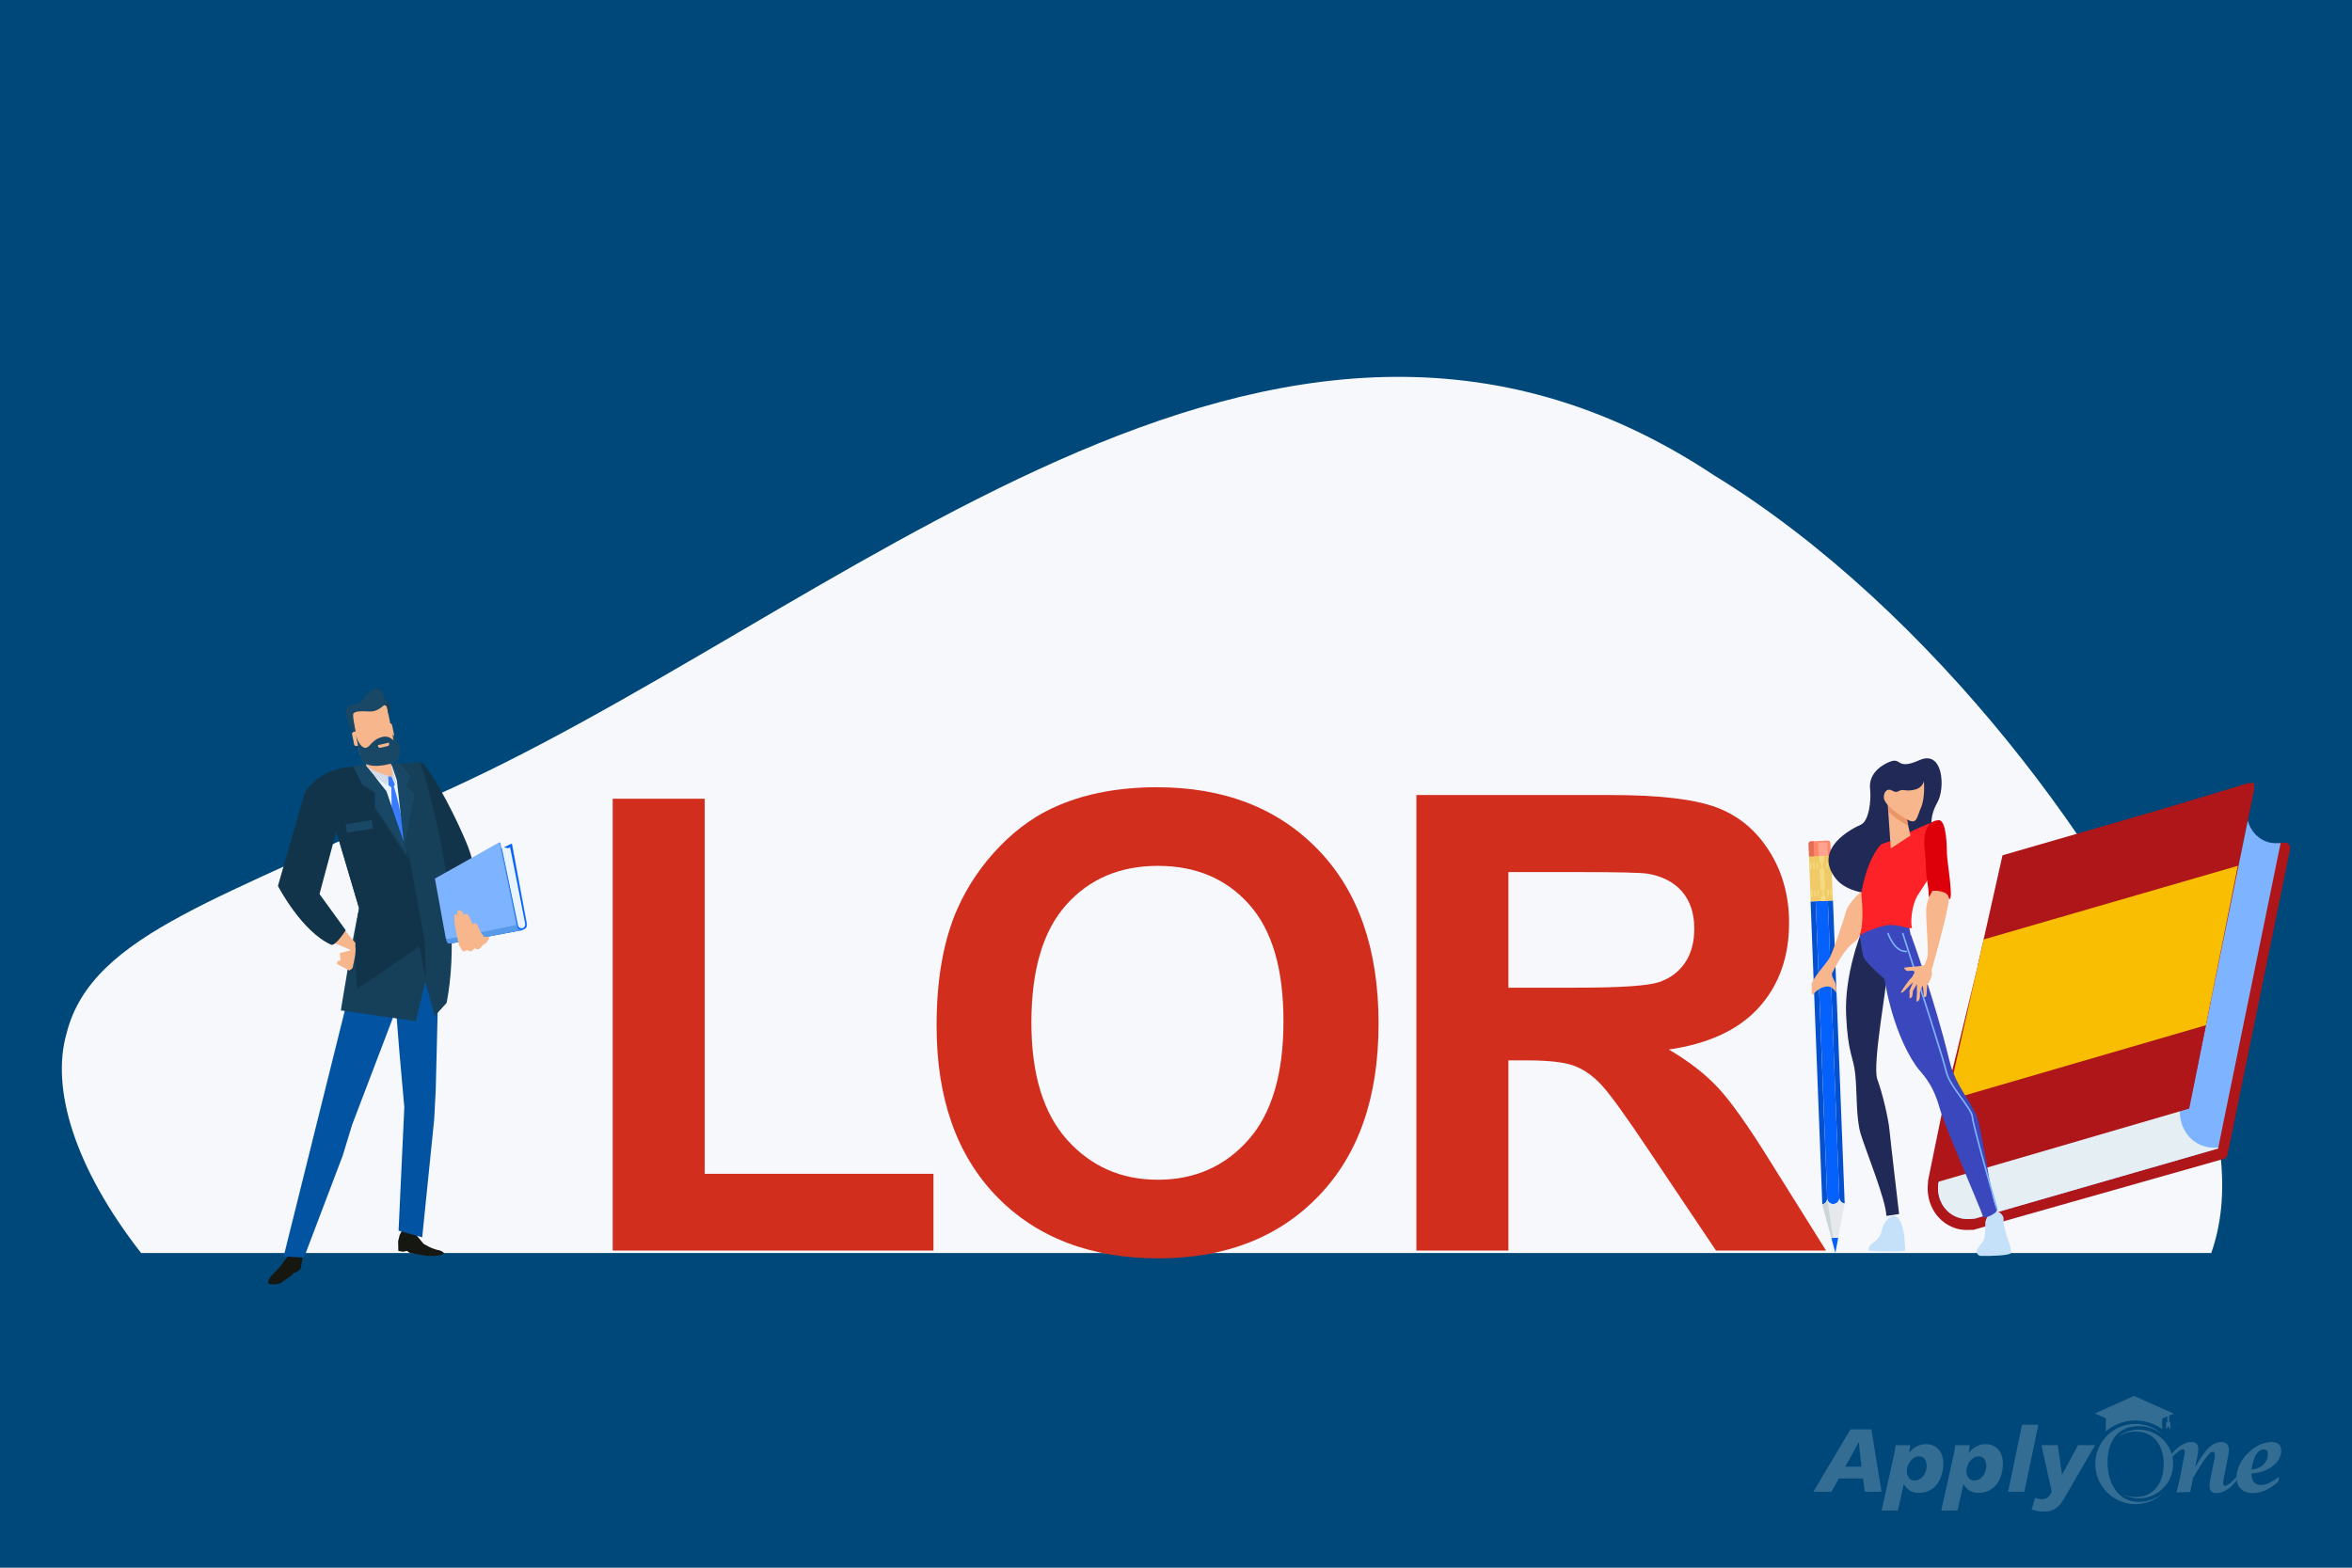 <?xml version="1.0" encoding="UTF-8"?><svg id="Layer_1" xmlns="http://www.w3.org/2000/svg" viewBox="0 0 1350 900"><rect width="1350" height="900" style="fill:#004879; stroke-width:0px;"/><g style="opacity:.2;"><path d="m1062.12,820.6h12s5.85,35.8,5.85,35.8h-9.64s-.97-7.64-.97-7.64h-13.9s-4.26,7.64-4.26,7.64h-10.36s21.29-35.8,21.29-35.8Zm4.77,7.39h-.1s-7.59,14-7.59,14h9.23s-1.54-14-1.54-14Z" style="fill:#fff; stroke-width:0px;"/><path d="m1087.46,833.68c.17-.79.29-1.51.36-2.18.07-.67.14-1.27.21-1.82h8.46s-.72,4.26-.72,4.26h.1c1.44-1.74,2.98-2.99,4.62-3.74,1.64-.75,3.3-1.13,4.98-1.13s3.09.29,4.33.87c1.25.58,2.28,1.38,3.1,2.38.82,1.01,1.44,2.18,1.87,3.51.43,1.33.64,2.75.64,4.26,0,2.19-.28,4.3-.85,6.34-.56,2.04-1.42,3.84-2.56,5.41-1.15,1.57-2.61,2.83-4.39,3.77-1.78.94-3.86,1.41-6.26,1.41-2.05,0-3.75-.43-5.1-1.28-1.35-.85-2.52-2.12-3.51-3.8l-3.39,15.24h-9.34s7.44-33.5,7.44-33.5Zm7.28,12.82c.17.65.44,1.23.79,1.74s.81.92,1.36,1.23c.55.31,1.21.46,2,.46,1.09,0,2.07-.24,2.92-.72.85-.48,1.58-1.1,2.18-1.87.6-.77,1.06-1.66,1.39-2.67.32-1.01.49-2.03.49-3.05,0-1.64-.37-2.97-1.1-3.98-.74-1.01-1.84-1.51-3.31-1.51-1.09,0-2.07.27-2.92.82-.86.55-1.58,1.23-2.18,2.05-.6.82-1.06,1.72-1.39,2.69-.33.97-.49,1.91-.49,2.8,0,.68.08,1.35.26,2Z" style="fill:#fff; stroke-width:0px;"/><path d="m1121.68,833.68c.17-.79.29-1.51.36-2.18.07-.67.14-1.27.21-1.82h8.46s-.72,4.26-.72,4.26h.1c1.44-1.74,2.98-2.99,4.62-3.74,1.64-.75,3.3-1.13,4.98-1.13s3.09.29,4.33.87c1.25.58,2.28,1.38,3.1,2.38.82,1.01,1.44,2.18,1.87,3.51.43,1.33.64,2.75.64,4.26,0,2.19-.28,4.3-.85,6.34-.56,2.04-1.42,3.84-2.56,5.41-1.15,1.57-2.61,2.83-4.39,3.77-1.78.94-3.86,1.41-6.26,1.41-2.05,0-3.75-.43-5.1-1.28-1.35-.85-2.52-2.12-3.51-3.8l-3.39,15.24h-9.34s7.44-33.5,7.44-33.5Zm7.28,12.82c.17.65.44,1.23.79,1.74s.81.92,1.36,1.23c.55.31,1.21.46,2,.46,1.09,0,2.07-.24,2.92-.72.85-.48,1.58-1.1,2.18-1.87.6-.77,1.06-1.66,1.39-2.67.32-1.01.49-2.03.49-3.05,0-1.64-.37-2.97-1.1-3.98-.74-1.01-1.84-1.51-3.31-1.51-1.09,0-2.07.27-2.92.82-.86.55-1.58,1.23-2.18,2.05-.6.82-1.06,1.72-1.39,2.69-.33.97-.49,1.91-.49,2.8,0,.68.08,1.35.26,2Z" style="fill:#fff; stroke-width:0px;"/><path d="m1160.61,817.93h9.34s-8,38.47-8,38.47h-9.34s8-38.47,8-38.47Z" style="fill:#fff; stroke-width:0px;"/><path d="m1184.98,859.94c-.68,1.2-1.39,2.27-2.13,3.23-.74.96-1.56,1.78-2.49,2.46-.92.68-1.96,1.21-3.1,1.59-1.15.38-2.45.56-3.92.56-1.64,0-3.04-.12-4.18-.36-1.15-.24-2.16-.5-3.05-.77l1.95-6.72c.58.17,1.21.34,1.87.51.67.17,1.44.26,2.33.26,1.3,0,2.39-.39,3.26-1.18.87-.79,1.58-1.86,2.13-3.23l-5.9-26.62h9.39s2.41,16.88,2.41,16.88h.1s9.08-16.88,9.08-16.88h9.8s-17.54,30.26-17.54,30.26Z" style="fill:#fff; stroke-width:0px;"/><path d="m1249.25,856.85l1.88-7.9,2.3-11.67c.37-2.04.58-3.3.58-3.87,0-1.88-1.36-1.99-4.24.26-1.31,1.1-2.67,2.46-4.03,4.13l.63-2.98c3.87-4.66,7.69-6.96,11.46-6.96,2.62,0,3.92,1.31,3.92,3.98,0,1.1-.16,2.56-.52,4.29l-1.26,6.23c2.93-5.29,5.55-9,7.8-11.15,2.35-2.25,4.76-3.35,7.33-3.35s4.24,1.62,4.24,4.4c0,1.1-.16,2.41-.47,3.92l-2.3,11.56c-.37,2.04-.58,3.3-.58,3.87,0,1.88,1.41,1.99,4.19-.26,1.31-1.05,2.67-2.41,4.08-4.13l-.63,2.98c-3.77,4.66-7.59,6.96-11.41,6.96-2.67,0-3.98-1.36-3.98-4.03,0-1.1.16-2.51.52-4.24l2.25-11.15c.16-1.1.26-1.99.26-2.62,0-2.15-1.67-2.04-3.24-.47-.78.78-1.94,2.25-3.45,4.4-1.99,2.88-3.92,6.12-5.86,9.63l-1.57,7.85-7.9.31Z" style="fill:#fff; stroke-width:0px;"/><path d="m1292.26,846.49c.31,4.03,2.04,6.02,5.23,6.02,1.52,0,2.93-.26,4.29-.84,1.52-.63,3.66-1.94,6.44-3.87l-.52,2.77c-4.87,4.4-9.73,6.59-14.7,6.59-5.81,0-9.26-3.45-9.26-8.95s3.19-11.62,8.58-15.8c3.82-3.03,7.69-4.55,11.67-4.55,3.45,0,5.23,1.57,5.39,4.76,0,3.56-1.67,6.59-4.97,9.1-3.3,2.46-7.33,3.87-12.14,4.24v.52Zm7.06-14.39c-3.3,0-6.12,4.29-6.96,11.62,5.6-.63,9.37-4.13,9.37-8.95.05-1.73-.78-2.62-2.41-2.67Z" style="fill:#fff; stroke-width:0px;"/><path d="m1209.69,839.38c0-12.01,5.91-20.64,17.92-20.64,5.5,0,10.51,2.04,14.34,5.4-4.17-4.14-9.9-6.7-16.24-6.7-12.72,0-23.04,10.31-23.04,23.04s10.31,23.04,23.04,23.04c6.34,0,12.08-2.56,16.24-6.7-3.83,3.36-8.85,5.4-14.34,5.4-12.01,0-17.92-10.84-17.92-22.84Z" style="fill:#fff; stroke-width:0px;"/><path d="m1227.62,820.75c-4.62,0-8.87,1.59-12.23,4.24,3.03-1.99,6.67-3.15,10.58-3.15,10.54,0,15.97,8.26,15.97,18.64s-5.43,18.95-15.97,18.95c-2.83,0-5.52-.61-7.93-1.7,2.84,1.58,6.1,2.48,9.58,2.48,10.9,0,19.74-8.84,19.74-19.74,0-10.9-8.84-19.74-19.74-19.74Z" style="fill:#fff; stroke-width:0px;"/><path d="m1208.66,821.79c.02-2.53.04-5.06.06-7.6l-6.37-2.7c7.51-3.37,15.03-6.74,22.54-10.11l22.79,10.2-6.68,2.85c.02,2.02.04,4.04.06,6.06-1.82-1.32-7.6-5.16-15.88-5.01-8.95.17-14.9,4.9-16.53,6.29Z" style="fill:#fff; stroke-width:0px;"/><rect x="1243.99" y="812.42" width="1.1" height="6.17" style="fill:#fff; stroke-width:0px;"/><polygon points="1245.75 820.66 1245.75 816.4 1243.37 816.4 1243.37 820.66 1244.56 818.83 1245.75 820.66" style="fill:#fff; stroke-width:0px;"/></g><path d="m245.01,458.89c235.23-102.29,484.95-354.42,738.61-186.15,125.47,76.77,233.12,222.31,273.58,324.49,18.82,49.03,23.66,89.06,12.01,122.12H80.98c-38.46-49.39-51.83-94.63-42.76-126.15,14.65-58.16,92.99-77.44,206.79-134.3h0Z" style="fill:#f7f8fc; stroke-width:0px;"/><g style="isolation:isolate;"><g style="isolation:isolate;"><path d="m351.68,717.95v-259.4h52.81v215.33h131.3v44.07h-184.11Z" style="fill:#d22e1e; stroke-width:0px;"/></g></g><g style="isolation:isolate;"><g style="isolation:isolate;"><path d="m537.58,588.79c0-26.64,3.98-49,11.95-67.08,5.95-13.32,14.06-25.27,24.35-35.86,10.29-10.58,21.56-18.43,33.81-23.55,16.29-6.9,35.08-10.35,56.38-10.35,38.53,0,69.37,11.95,92.5,35.86,23.13,23.91,34.7,57.15,34.7,99.73s-11.48,75.26-34.43,99.1c-22.96,23.85-53.64,35.77-92.06,35.77s-69.82-11.86-92.77-35.59c-22.96-23.73-34.43-56.4-34.43-98.03Zm54.41-1.78c0,29.62,6.84,52.07,20.52,67.35,13.68,15.28,31.04,22.92,52.09,22.92s38.33-7.58,51.83-22.75c13.5-15.16,20.25-37.91,20.25-68.24s-6.57-52.33-19.71-67.08c-13.14-14.75-30.6-22.12-52.36-22.12s-39.31,7.46-52.63,22.39c-13.32,14.93-19.98,37.44-19.98,67.53Z" style="fill:#d22e1e; stroke-width:0px;"/></g></g><g style="isolation:isolate;"><g style="isolation:isolate;"><path d="m812.98,717.95v-261.54h111.15c27.95,0,48.26,2.35,60.92,7.05,12.67,4.7,22.8,13.05,30.42,25.07,7.61,12.01,11.42,25.75,11.42,41.21,0,19.62-5.77,35.83-17.3,48.62-11.54,12.79-28.78,20.85-51.74,24.17,11.42,6.66,20.84,13.98,28.28,21.94,7.43,7.97,17.45,22.12,30.06,42.46l31.93,51.02h-63.16l-38.18-56.91c-13.56-20.34-22.84-33.15-27.83-38.45-5-5.29-10.29-8.92-15.88-10.88-5.59-1.96-14.45-2.94-26.58-2.94h-10.7v109.18h-52.81Zm52.81-150.93h39.07c25.33,0,41.15-1.07,47.46-3.21,6.3-2.14,11.24-5.83,14.81-11.06,3.57-5.23,5.35-11.78,5.35-19.62,0-8.8-2.35-15.91-7.05-21.32-4.7-5.41-11.33-8.83-19.89-10.26-4.28-.59-17.13-.89-38.54-.89h-41.21v66.37Z" style="fill:#d22e1e; stroke-width:0px;"/></g></g><path d="m174.41,714.4l-.62,7.76-1.33,6.44-2.44,1.73-1.84.59-.53,1.09-6.35,4.48c-1.71.8-4.13,1.21-7.05.46-1-.25.39-3.16.74-3.6,2-2.53,5.06-5.27,5.06-5.27l4.95-6.51,5.6-8.15,3.82.97h-.01Z" style="fill:#161711; stroke-width:0px;"/><path d="m230.97,705.96l-1.59,3.11-.86,3.51.12,5.59,2.82.44,2.14-.47,1.39,1.04s8,1.71,11,1.83c4.97.18,7.71-.36,8.69-1.38.55-.57-1.77-1.7-2.53-1.83-4.42-.74-9.07-3.77-9.07-3.77l-3.64-4.41-.7-3.12-7.77-.53h0Z" style="fill:#161711; stroke-width:0px;"/><polygon points="208.66 536.96 162.83 721.26 174.47 722.04 196.72 663.41 202.11 645.73 228.55 576.36 233.64 538.21 208.66 536.96" style="fill:#0253a2; stroke-width:0px;"/><polygon points="228.77 706.52 232.07 635.67 229.18 603.2 225.66 558.65 230.97 528.82 249.18 531.93 251.24 579.98 250.11 625.55 249.21 642.72 242.34 710.34 228.77 706.52" style="fill:#0253a2; stroke-width:0px;"/><path d="m225.21,448.96s5.14,1,20.51,28.67c9.72,17.51,10.82,56.09,17.88,53.59,12.09-4.29,12.81-27.78,3.49-48.93-.81-1.84-11.71-27.54-23.39-42.96-4.93-6.52-17.23,7.94-18.5,9.64h.01Z" style="fill:#12344a; stroke-width:0px;"/><path d="m256.36,575.74l-6.76,7.48-5.49-19.64-5.39,22.68-43.07-6.2s6.38-40.05,10.46-58.6l-13.82-46.6s-11.77-32.84,7.44-34.4c19.2-1.56,41.35-2.86,41.35-2.86,0,0,26.98,78.02,15.28,138.14h0Z" style="fill:#163f59; stroke-width:0px;"/><polygon points="228.53 439.41 231.72 483.16 210.44 448.33 210.07 439.29 228.53 439.41" style="fill:#e9f6ff; stroke-width:0px;"/><polyline points="200.6 557.18 194.07 553.79 193.28 552.99 194.08 551.43 195.49 551.54 195.01 547.14 201.59 545.49 204.9 543.58 202.38 555.73" style="fill:#f7b68b; stroke-width:0px;"/><polygon points="194.63 543.19 200.34 536.85 193.8 530.14 188.1 536.48 194.63 543.19" style="fill:#e7f5fe; stroke-width:0px;"/><path d="m224.26,446.48s13.53,32.89,5.17,66.49c-.66,2.64-3.86,4.21-3.86,4.21l-3.72-4.34s4.39-38.64,2.41-66.36h0Z" style="fill:#387bff; stroke-width:0px;"/><polygon points="222.78 445.1 221.96 450.76 210.12 442.09 210.03 439.29 222.78 445.1" style="fill:#d1dbea; stroke-width:0px;"/><polygon points="224.8 439 227.52 450.04 224.82 446.26 224.8 439" style="fill:#d1dbea; stroke-width:0px;"/><path d="m208.24,432.17c.53,2.1,1.43,5.35,2.33,7.23,1.4,2.92,12.47,6.14,14.17,6.47,1.69.33-.89-8.98-.99-11.12-.09-1.64-1.04-1.07.02-3.49l-15.52.91h0Z" style="fill:#f7b68b; stroke-width:0px;"/><polygon points="224.51 438.21 227.79 447.98 231.99 485.45 238.04 456 233.07 450.91 235.77 446.16 229.82 438.43 224.51 438.21" style="fill:#194866; stroke-width:0px;"/><path d="m243.97,541.31l.5,20.65-3.79-18.64-35.69,24.53s-2.95-27.84,1.13-46.4l-13.82-46.6s-11.77-32.84,7.44-34.4c2.71-.22,5.47-.43,8.22-.64,3.89-.29,11.14,11.62,12.89,15.04,1.87,3.66,14.01,36.89,14.01,36.89l9.13,49.56h-.02Z" style="fill:#12344a; stroke-width:0px;"/><polygon points="209.25 439.02 202.89 440.54 208 450.74 215.31 455.38 215.26 464.2 234.25 493.13 221.84 454.99 209.25 439.02" style="fill:#163f59; stroke-width:0px;"/><polygon points="209.25 438.48 202.89 439.99 207.98 450.23 215.27 454.65 215.2 463.09 234.12 490.71 221.81 454.26 209.25 438.48" style="fill:#194866; stroke-width:0px;"/><polygon points="224.74 445.86 222.78 445.64 222.97 450.78 225.33 452.56 226.68 450.4 224.74 445.86" style="fill:#387bff; stroke-width:0px;"/><path d="m226.56,427.76c.38,1.83-.71,3.62-2.41,4.02l-13.9,3.23c-1.7.4-3.38-.76-3.76-2.58l-4.47-21.97c-.38-1.82.71-3.62,2.41-4.02l13.9-3.22c1.7-.4,3.38.75,3.75,2.58l4.47,21.97h0Z" style="fill:#f7b68b; stroke-width:0px;"/><path d="m223.02,410.31s1.44-2.55,1.51-3.95c.04-.7-1.07-3.06-2.81-3.66-1.74-.6-2.66,1.48-2.66,1.48,0,0,2.76.89,3,1.41.25.52.96,4.71.96,4.71h0Z" style="fill:#163f59; stroke-width:0px;"/><path d="m202.62,420.66s-3.81-7.95-3.93-10.51c-.12-2.57-.21-4.34,2.56-5.27,4.15-1.39,4.4-.45,6.18-2.3,1.78-1.85,4.8-6.01,6-6.64,2.01-1.05,5.49-1.06,6.48,3.17.74,3.12,2.75,3.46,2.72,3.59-.09.42-.79.96-1.98,1.99-3.45,2.96-5.68,3.91-8.8,3.77-3.13-.13-8.99-.64-9.16,1.84s1.55,9.57,1.4,10.17c-.15.61-.87.5-1.47.19h0Z" style="fill:#194866; stroke-width:0px;"/><path d="m208.34,426.24c.12.61-.24,1.21-.81,1.34l-3,.69c-.57.13-1.13-.25-1.26-.86l-1.19-5.86c-.12-.61.24-1.21.8-1.34l3-.69c.58-.13,1.13.25,1.25.86l1.2,5.86h0Z" style="fill:#f7b68b; stroke-width:0px;"/><path d="m226.23,422.08c.13.61-.24,1.21-.8,1.34l-3,.7c-.57.13-1.13-.25-1.26-.86l-1.19-5.85c-.12-.6.23-1.21.81-1.34l3-.7c.57-.12,1.13.27,1.25.87l1.2,5.86v-.02h0Z" style="fill:#f7b68b; stroke-width:0px;"/><path d="m204.34,422.28s1.77,8.65,2.35,11.53c.53,2.61,2.68,8.11,16.46,4.9,8.16-1.89,6.57-8.23,6.14-10.34-.32-1.61-3.01-6.01-4.05-6.73-.03-.02.72,3.57.72,3.57,0,0-2.4-3.08-6.28-2.18-6.27,1.45-6.88,5.7-9.66,6.27-2.14.44-4.48-2.89-5.67-7.02h0Z" style="fill:#194866; stroke-width:0px;"/><path d="m218.26,429.31l4.28-1c.57-.13.93-.73.81-1.34l-.13-.64-6.35,1.48.13.64c.12.6.68.99,1.26.86h0Z" style="fill:#f7b68b; stroke-width:0px;"/><polygon points="199.13 478 214 475.67 213.34 470.85 198.46 473.19 199.13 478" style="fill:#194866; stroke-width:0px;"/><path d="m203.99,541.9c0-.17.02-.34.02-.52l-18.38-21.94-14.25,2.92s4.72,7.35,11.16,13.44c4.42,4.18,15.31,7.94,21.45,10.73v-4.63h0Z" style="fill:#f7b68b; stroke-width:0px;"/><path d="m193.98,473.78l-10.59,39.48,15.05,20.77s-5.93,9.41-8.39,8.31c-17.04-7.62-30.53-33.73-30.53-33.73l15.42-53.63s6.44-11.46,21.97-14.22c11.25-1.99-2.18,29.76-2.92,33.03h-.01Z" style="fill:#12344a; stroke-width:0px;"/><path d="m253.08,504.01l40.51-19.48.37-.04,8.54,45.91s.03,1.41-.34,2.06c-.27.47-1.49,1.27-2.71,1.59-1.22.33-40.99,7.64-40.99,7.64l-5.39-37.69h0Z" style="fill:#579aea; stroke-width:0px;"/><path d="m252.77,504.01l40.88-19.66,8.54,46.05s.03,1.41-.34,2.06c-.27.47-1.49,1.27-2.71,1.59-1.22.33-40.99,7.64-40.99,7.64l-5.39-37.69h0Z" style="fill:#0561fc; stroke-width:0px;"/><path d="m287.83,485.7s4.07,2.27,4.88.54c.1-.22,8.73,44.02,8.75,44.1.06.37-.1,2.21-1.49,2.5-.83.17-1.72.25-2.58-1.3-.16-.3-9.56-45.83-9.56-45.83h0Z" style="fill:#eaf4fe; stroke-width:0px;"/><polygon points="287.19 483.67 286.64 483.67 250.54 504.38 256.91 539.35 297.02 532.33 287.19 483.67" style="fill:#579aea; stroke-width:0px;"/><polygon points="286.57 483.67 249.62 504.38 255.99 539.35 296.4 531.02 286.57 483.67" style="fill:#7eb3ff; stroke-width:0px;"/><path d="m300.41,533.81s-1.59.36-2.75-.58c-.75-.61-.92-1.96-.92-1.96l-40.61,8.04s.2,2.32,1.56,2.39,42.72-7.89,42.72-7.89h0Z" style="fill:#579aea; stroke-width:0px;"/><path d="m277.96,537.94l-2.03-2.72s-1.43-3.44-1.93-4.24c-.56-.9-1.22-1.14-1.83-.92s-.92.6-.92.76-.91-2.54-1.32-3.31c-.56-1.06-1.27-2.88-2.29-2.82-1.02.05-1.37.43-1.37.81s-.57-1.67-1.07-2.17c-.56-.57-1.3-1.03-1.81-.81s-.94.49-.94.76.15,2.2.15,2.2c0,0-.41-.43-.86-.57-.86-.25-1.07.38-.97,1.52s.05,2.23.2,3.64,1.12,6.52,1.12,6.52l1.37,5.97,1.98,3.37s1.07.38,1.42.16c.36-.22.51-.76,1.37-.54s1.93.87,2.59.43c.66-.43,1.17-1.47,1.98-1.41.81.05,1.37.71,2.03.38s2.29-2.39,2.29-2.39c0,0,2.14-1.3,2.54-1.9.41-.6,1.02-1.79,1.02-1.79l-.1-1.19-2.64.27h.02Z" style="fill:#f7b68b; stroke-width:0px;"/><path d="m1275.92,665.44l-143.39,40.66c-.24.01-.44-.05-.67-.08-2.77.2-5.34.14-7.65-.39-11.86-2.75-19.22-14.4-17.54-27.01-.03-.31-.05-.62.02-.93l.18-.92,7.74-37.8,35.4-145.04c.27-1.34,1.33-2.35,2.63-2.49l137.93-41.9c.31-.04.64-.02.94.06.61.14,1.18.48,1.61.99.63.76.9,1.81.69,2.81l-6.74,32.96c24.54-2.69,24.62-2.7,25.08-2.59,1.62.37,2.64,2.08,2.29,3.81l-35.9,175.39c-.28,1.34-1.34,2.35-2.62,2.48h0Z" style="fill:#ae1619; stroke-width:0px;"/><path d="m1257.92,628.77l32.27-157.64c1.66,6.16,6.24,11.1,12.62,12.58,1.82.42,3.92.45,6.22.27l-35.89,175.35-139.44,40.21h-.17c-3.11.44-5.74.39-8.04-.14-8.93-2.07-14.41-11.01-12.83-20.54.68-1.99,2.12-4.53,13.46-8.66l129.16-38.91c1.3-.15,2.36-1.16,2.64-2.5v-.02h0Z" style="fill:#7eb3ff; stroke-width:0px;"/><path d="m1251.67,634.19l-.08.22-.04.25c-1.85,11.12,4.53,21.32,14.83,23.72,2.05.47,4.32.6,6.88.39l-.12.57-139.44,40.21h-.17c-3.11.44-5.74.39-8.04-.14-8.93-2.07-14.41-11.01-12.83-20.54.68-1.99,2.12-4.53,13.46-8.66l126.62-38.14c-.47.69-.8,1.4-1.06,2.15v-.03h0Z" style="fill:#e4eef3; stroke-width:0px;"/><polygon points="1135.26 554.03 1149.4 491.01 1294.02 449.2 1281.56 511.6 1135.26 554.03" style="fill:#ae1619; stroke-width:0px;"/><polygon points="1106.93 680.1 1121.1 617.06 1269.08 574.01 1256.58 636.43 1106.93 680.1" style="fill:#ae1619; stroke-width:0px;"/><polygon points="1117.8 631.76 1138.56 539.34 1284.46 497.05 1266.16 588.56 1117.8 631.76" style="fill:#f9bd02; stroke-width:0px;"/><path d="m1050.62,483.94l.3,7.53-12.52.56-.3-7.53c-.03-.8.56-1.46,1.31-1.49l9.78-.44c.76-.03,1.4.58,1.43,1.37h0Z" style="fill:#ff876c; stroke-width:0px;"/><path d="m1048.92,484.16l.29,7.39-5.32.24-.29-7.39c-.01-.39.27-.72.65-.74l3.96-.18c.38-.02.69.28.71.68h0Z" style="fill:#ffa38f; stroke-width:0px;"/><path d="m1041.32,491.9l-2.93.13-.3-7.53c-.03-.8.56-1.46,1.31-1.49l1.56-.07.35,8.97h.01Z" style="fill:#e36e54; stroke-width:0px;"/><path d="m1052.08,516.95l6.73,173.95c-1.55-.18-2.8-1.36-3.05-2.9l-6.61-170.92,2.93-.13Z" style="fill:#0450cf; stroke-width:0px;"/><path d="m1042.17,517.39l6.98-.31,6.61,170.92h0v.04-.04c-.14,1.74-1.57,3.14-3.36,3.23-1.79.08-3.31-1.2-3.59-2.92v.04-.04h0l-6.61-170.92h-.03Z" style="fill:#0561fc; stroke-width:0px;"/><path d="m1048.78,688.31c-.13,1.56-1.29,2.85-2.81,3.16l-6.73-173.95,2.93-.13,6.61,170.92h0Z" style="fill:#0450cf; stroke-width:0px;"/><path d="m1045.96,691.47c1.53-.31,2.69-1.6,2.82-3.16h0v.04-.04c.28,1.72,1.8,3,3.59,2.92,1.79-.08,3.22-1.49,3.36-3.23v.04-.04h0c.26,1.55,1.51,2.73,3.06,2.9l-5.33,28.34-7.53-27.77h.03Z" style="fill:#e5e8ec; stroke-width:0px;"/><path d="m1045.96,691.47c1.53-.31,2.69-1.6,2.82-3.16h0v.04-.04c.28,1.72,4.69,30.93,4.69,30.93l-7.53-27.77h.02Z" style="fill:#cdd5d7; stroke-width:0px;"/><polygon points="1052.02 516.95 1039.31 517.52 1038.3 491.77 1051.01 491.21 1052.02 516.95" style="fill:#f0ca67; stroke-width:0px;"/><polygon points="1047.8 517.14 1045.21 517.26 1044.2 491.51 1046.79 491.4 1047.8 517.14" style="fill:#f4da80; stroke-width:0px;"/><path d="m1051.22,710.87c.59-.11,1.2-.21,1.82-.23.69-.03,1.38.01,2.05.1l-1.6,8.51-2.27-8.37h0Z" style="fill:#0561fc; stroke-width:0px;"/><polygon points="1050.62 510.6 1050.76 514.31 1051.58 514.27 1051.43 510.57 1050.62 510.6" style="fill:#f4da80; stroke-width:0px;"/><polygon points="1048.75 510.69 1048.89 514.39 1049.71 514.36 1049.57 510.65 1048.75 510.69" style="fill:#f4da80; stroke-width:0px;"/><polygon points="1046.88 510.77 1047.03 514.48 1047.84 514.44 1047.7 510.73 1046.88 510.77" style="fill:#f0ca67; stroke-width:0px;"/><polygon points="1045.01 510.85 1045.16 514.56 1045.98 514.52 1045.83 510.82 1045.01 510.85" style="fill:#f0ca67; stroke-width:0px;"/><polygon points="1043.15 510.93 1043.29 514.64 1044.11 514.61 1043.96 510.9 1043.15 510.93" style="fill:#f4da80; stroke-width:0px;"/><polygon points="1041.28 511.02 1041.42 514.73 1042.24 514.69 1042.09 510.98 1041.28 511.02" style="fill:#f4da80; stroke-width:0px;"/><polygon points="1039.41 511.1 1039.56 514.81 1040.37 514.77 1040.22 511.07 1039.41 511.1" style="fill:#f4da80; stroke-width:0px;"/><polygon points="1049.99 494.82 1050.14 498.53 1050.96 498.49 1050.81 494.78 1049.99 494.82" style="fill:#f4da80; stroke-width:0px;"/><polygon points="1048.13 494.9 1048.27 498.61 1049.09 498.57 1048.95 494.87 1048.13 494.9" style="fill:#f4da80; stroke-width:0px;"/><polygon points="1046.26 494.98 1046.4 498.69 1047.22 498.66 1047.08 494.95 1046.26 494.98" style="fill:#f0ca67; stroke-width:0px;"/><polygon points="1044.39 495.07 1044.54 498.78 1045.36 498.74 1045.21 495.03 1044.39 495.07" style="fill:#f0ca67; stroke-width:0px;"/><polygon points="1042.53 495.15 1042.67 498.86 1043.49 498.82 1043.34 495.11 1042.53 495.15" style="fill:#f4da80; stroke-width:0px;"/><polygon points="1040.66 495.23 1040.8 498.94 1041.62 498.91 1041.47 495.2 1040.66 495.23" style="fill:#f4da80; stroke-width:0px;"/><polygon points="1038.79 495.32 1038.94 499.03 1039.75 498.99 1039.6 495.28 1038.79 495.32" style="fill:#f4da80; stroke-width:0px;"/><path d="m1067.63,537.2s-9.09,23.17-7.99,45.75,4.13,23.17,5.24,33.73c1.1,10.56.37,25.22,3.12,34.32,2.76,9.09,14.7,38.42,14.69,46.93,0,.29,7.35-.98,7.35-.98,0,0-5.05-43.02-5.51-48.1-.59-6.53-3.95-21.02-6.98-29.23-3.03-8.21,5.88-55.82,5.33-59.15-.49-2.95-12.22-11.24-15.25-23.27h0Z" style="fill:#212957; stroke-width:0px;"/><path d="m1113.02,484.89s-9.27-9.87-1.01-24.21c4.58-7.95,3.53-30.45-10.3-24.28-13.83,6.17-9.74-2.28-17.55,1.15s-11.47,9.04-10.77,15.44c.71,6.39-.57,18.43-5.37,20.49-4.8,2.05-27.88,13.75-14.26,30.99s66.77,8.21,59.25-19.58h.01Z" style="fill:#212957; stroke-width:0px;"/><path d="m1094.36,528.69s-9.37-.88-16.26,1.47-10.75,5.57-10.75,5.57c0,0,1.39,11.95,2.3,13.78,2.02,4.11,13.13,13.49,13.13,13.49,0,0,20.94-14.37,11.57-34.32h.01Z" style="fill:#3b47bc; stroke-width:0px;"/><path d="m1087.75,698.22c4.67,1.44,5.51,12.68,5.51,14.66,0,2.22.86,5.19-.28,5.28-7.16.59-20.89.31-20.66-.59,1.38-5.57,5.03-3.28,7.44-9.97.86-2.38.64-3.94,2.2-5.87,1.42-1.74,3.4-4.25,5.79-3.52h0Z" style="fill:#c5e1f9; stroke-width:0px;"/><path d="m1147.81,696.16s2.48,1.76,2.2,3.81.28,3.81,1.38,7.92,3.58,9.78,2.76,11.54c-.59,1.25-11.22,1.8-17.3,1.56-1.85-.07-2.89-2.29-1.84-3.91,1.34-2.08,2.87-4.34,3.44-4.79,1.1-.88,1.1-10.85,1.1-10.85,0,0,2.2-9.09,8.27-5.28h0Z" style="fill:#c5e1f9; stroke-width:0px;"/><path d="m1096.84,536.61s13.81,37.76,22.04,72.15c3.58,14.96,12.67,23.46,15.98,32.85,3.31,9.39,8.27,48.69,11.02,51.62,2.76,2.93-7.71,7.04-7.71,5.28s-21.82-51.49-24.8-62.18c-4.41-15.84-10.55-19.88-13.78-24.64-14.33-21.12-18.18-51.33-18.18-51.33,0,0-7.16-25.52,15.43-23.76h0Z" style="fill:#3b47bc; stroke-width:0px;"/><path d="m1066.53,537.49s-1.38-30.8,10.47-49.27c2.85-4.45,3.03-3.52,7.99-5.28s23.14-11.73,24.25-10.27c1.1,1.47,4.13,8.21,3.03,17.6s-7.99,17.89-11.57,23.76-4.13,15.84-3.31,18.18c.83,2.35-8.54-2.35-15.15-.88-6.88,1.53-12.4,4.11-15.71,6.16h0Z" style="fill:#fd2227; stroke-width:0px;"/><path d="m1113.37,470.91s-5.42-.69-7.71,5.28c-2.48,6.45-.28,13.49-.28,20.53s1.65,12.03,1.65,17.01,6.89-3.96,11.02,1.61c4.13,5.57-.55-20.97-.55-25.08s-.28-18.18-4.13-19.36h0Z" style="fill:#dd000b; stroke-width:0px;"/><path d="m1109.24,511.39s-3.03,4.4-3.58,9.68c-.55,5.28,1.65,25.22.55,28.74s-3.86,9.68-3.86,9.68c0,0,4.68,2.35,5.24,1.17.55-1.17,11.57-40.47,11.02-45.17-.55-4.69-9.37-4.11-9.37-4.11h0Z" style="fill:#f7b68b; stroke-width:0px;"/><path d="m1068.18,511.97s-7.16,6.16-8.54,11.15-6.89,21.12-8.82,25.52-11.85,13.93-11.02,17.45c.31,1.31-.36,6.24.96,4.69,4.27-4.99,8.95-4.84,10.33-3.96,2.36,1.51,2.76,3.23,2.76,3.23,0,0,.55-4.5-.83-6.75-.92-1.49-1.93-3.81-1.38-4.69s6.61-14.08,13.23-18.18c6.61-4.11,3.31-28.45,3.31-28.45h0Z" style="fill:#f7b68b; stroke-width:0px;"/><polygon points="1083.34 459.18 1085.27 487.04 1096.57 479.71 1093.81 467.69 1083.34 459.18" style="fill:#f7b68b; stroke-width:0px;"/><path d="m1095.35,474.02c-.31-.13-.64-.29-.99-.47-3.64-1.94-7.64-4.78-10.33-7.41l-.68-8.43,10.47,9.11,1.54,7.2h-.01Z" style="fill:#ec9568; stroke-width:0px;"/><path d="m1104.28,448.33s.83,9.68-1.65,15.25-2.2,9.97-7.71,7.04-11.85-7.92-13.23-11.15c-1.38-3.23.83-7.63,4.41-5.57,3.58,2.05,3.31-.88,6.89-.29s10.19,0,11.3-5.28h-.01Z" style="fill:#f7b68b; stroke-width:0px;"/><path d="m1092.06,535.63s3.21,9.8,7.32,22.56c6.95,21.52,16.5,51.43,17.66,56.83,1.84,8.6,14.69,21.12,15.06,26.2.37,5.08,14.14,52.99,14.14,52.99" style="fill:none; stroke:#7eb3ff; stroke-miterlimit:10; stroke-width:.9px;"/><path d="m1083.61,535.63s3.67,11.34,11.02,10.56" style="fill:none; stroke:#7eb3ff; stroke-miterlimit:10; stroke-width:.9px;"/><path d="m1107.74,553.96s-2.44-.23-5.49.7c-3.04.93-3.91,5.86-5.29,6.87-1.38,1-5.38,7.16-5.74,7.86s.47.98,2.3-1.02c1.83-1.99,4.57-4.49,4.57-4.49l-2.07,4.85.05,4.43s1.3-.05,1.62-1.63c.29-1.44.28-2.63.28-2.63l2.27-3.97.06,4.93-.31,5.13s2.25.17,1.99-4.06c-.15-2.37,1.7-5.14,1.7-5.14l.42,3.74.15,2.72s1.42.81,1.53-1.17c.18-3.15.37-5.49.37-5.49,0,0,2.76-3.91,2.82-7.16" style="fill:#f7b68b; stroke-width:0px;"/><path d="m1102.25,554.66l-6.89.53-2.57.39s1.01,2,2.39,1.86c1.38-.15,4-.44,3.72.73s3.53-1.01,3.35-3.51Z" style="fill:#f7b68b; stroke-width:0px;"/></svg>
